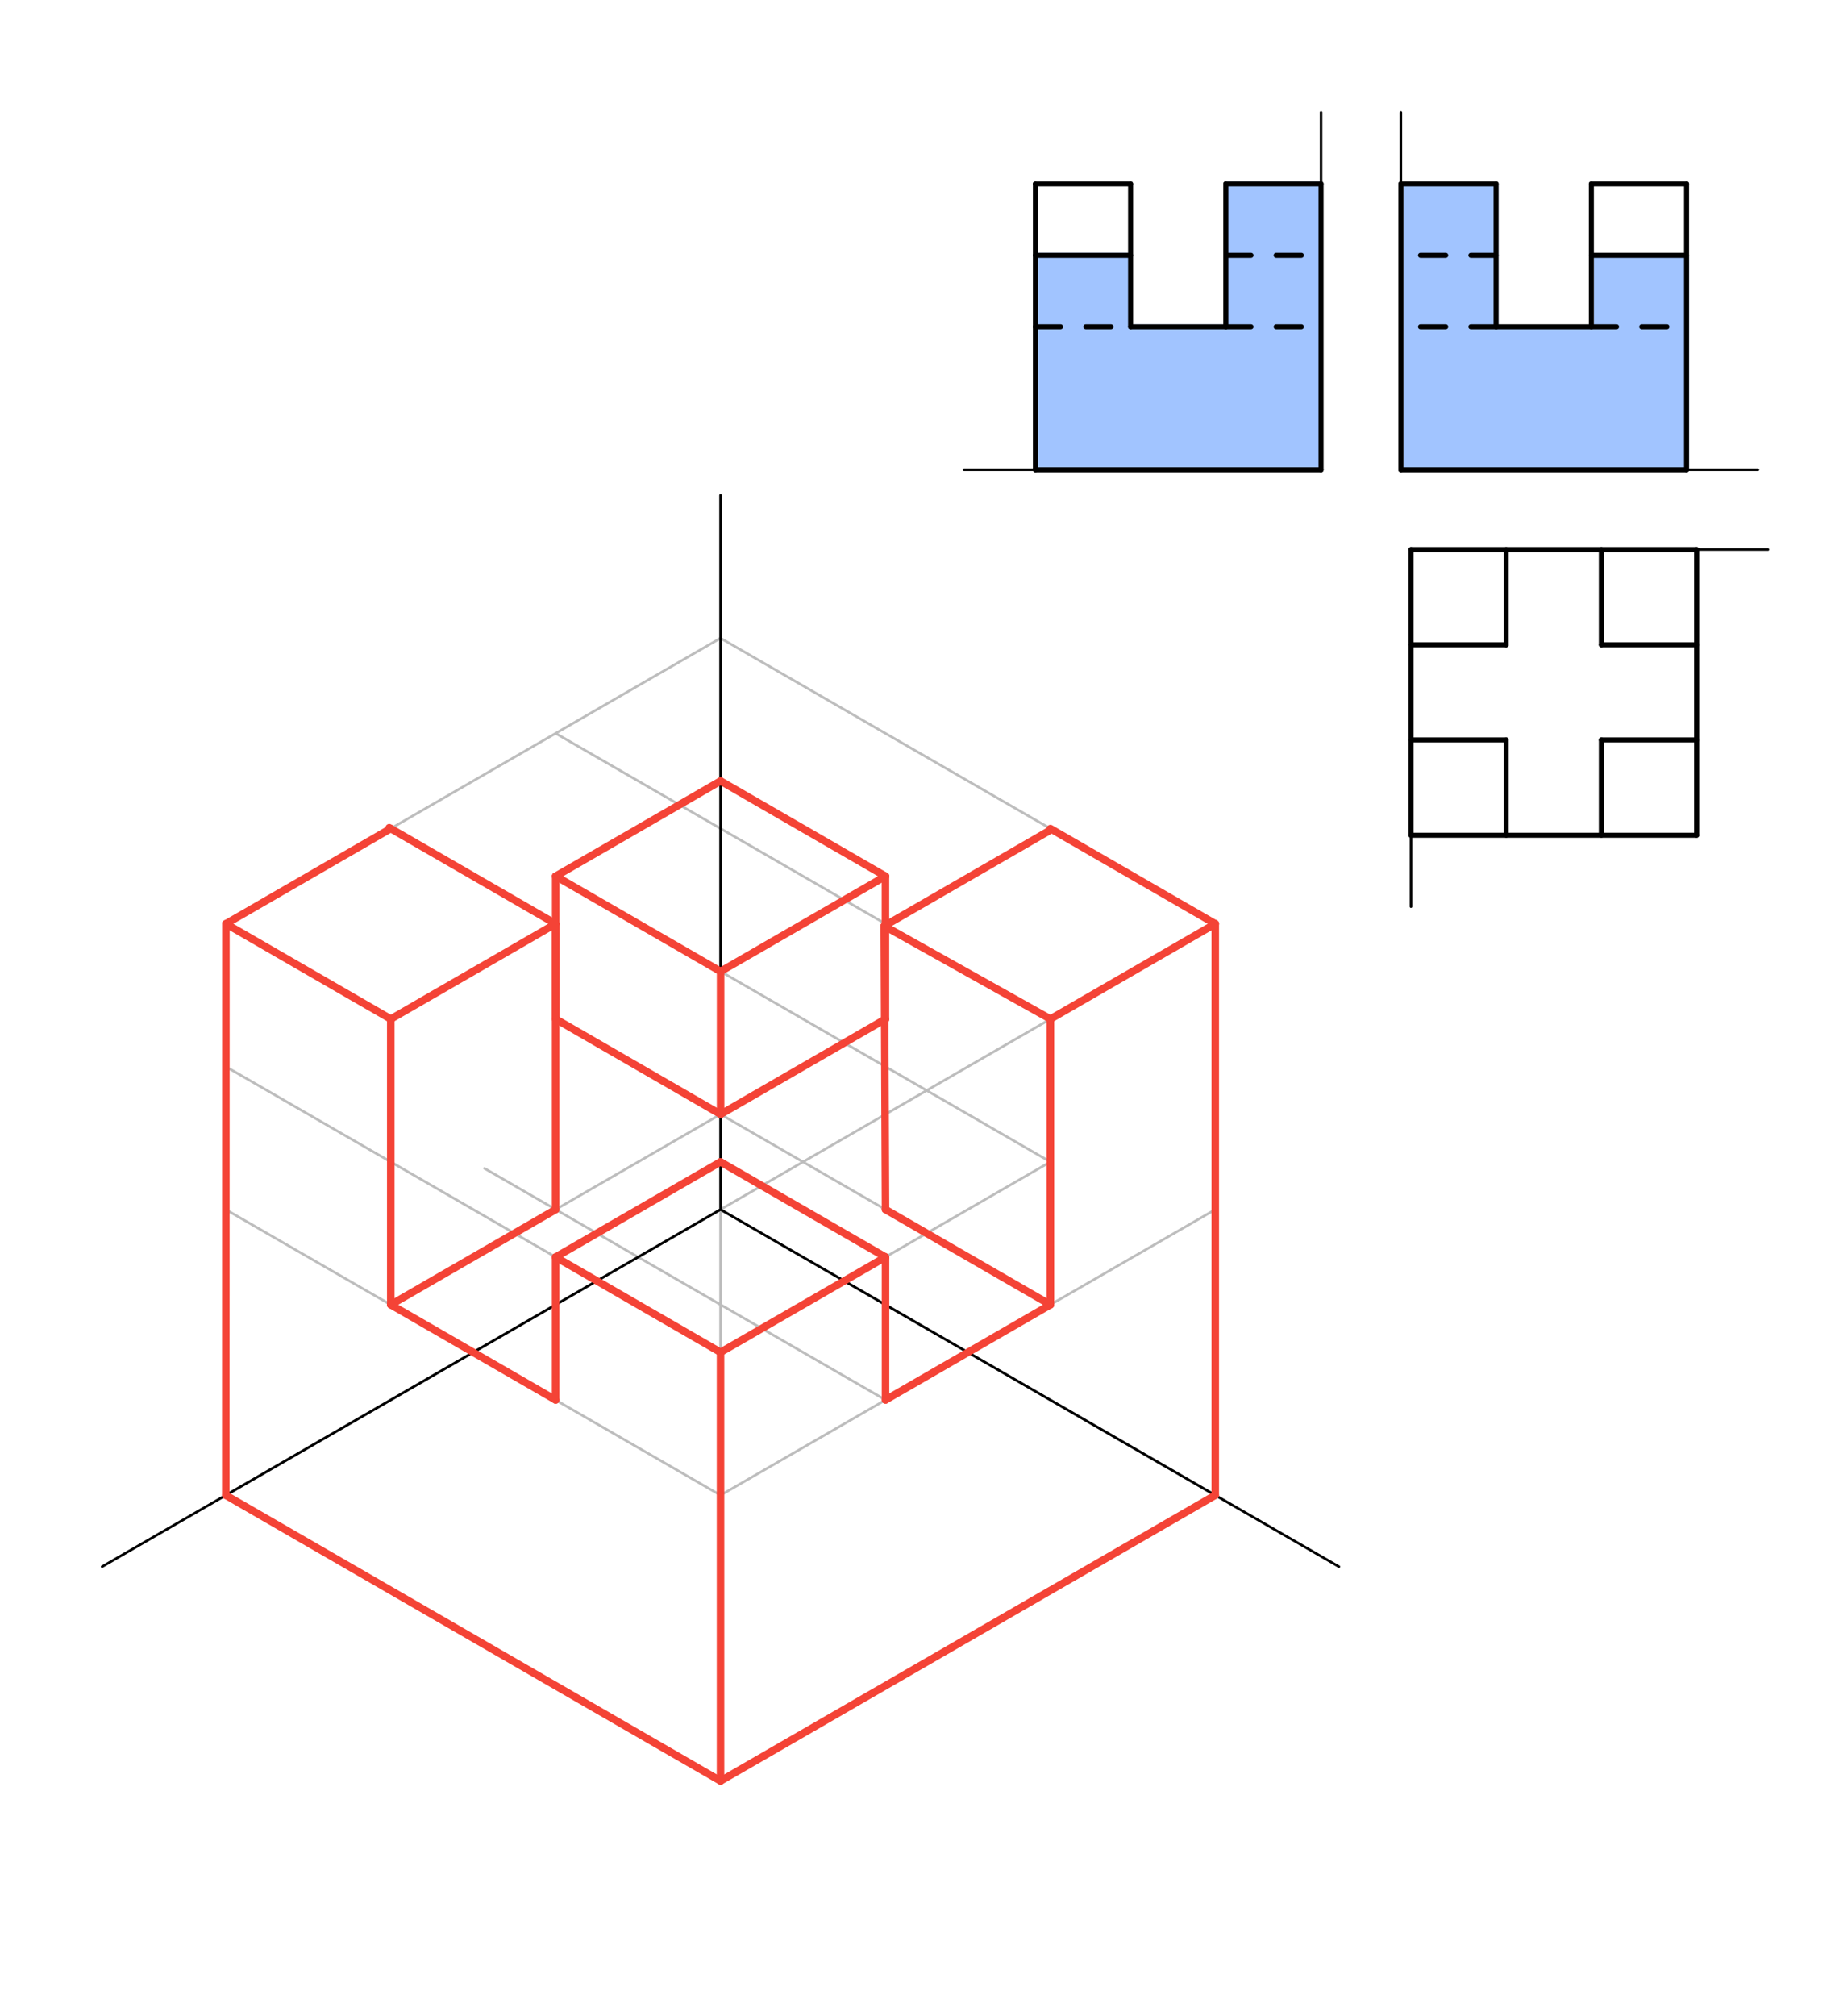 <svg xmlns="http://www.w3.org/2000/svg" class="svg--816" height="100%" preserveAspectRatio="xMidYMid meet" viewBox="0 0 730 800" width="100%"><defs><marker id="marker-arrow" markerHeight="16" markerUnits="userSpaceOnUse" markerWidth="24" orient="auto-start-reverse" refX="24" refY="4" viewBox="0 0 24 8"><path d="M 0 0 L 24 4 L 0 8 z" stroke="inherit"></path></marker></defs><g class="aux-layer--949"><g class="element--733"><line stroke="#BDBDBD" stroke-dasharray="none" stroke-linecap="round" stroke-width="1" x1="286.011" x2="482.401" y1="480.02" y2="593.406"></line></g><g class="element--733"><line stroke="#BDBDBD" stroke-dasharray="none" stroke-linecap="round" stroke-width="1" x1="89.621" x2="286.011" y1="593.406" y2="480.02"></line></g><g class="element--733"><line stroke="#BDBDBD" stroke-dasharray="none" stroke-linecap="round" stroke-width="1" x1="482.401" x2="286.011" y1="366.634" y2="480.02"></line></g><g class="element--733"><line stroke="#BDBDBD" stroke-dasharray="none" stroke-linecap="round" stroke-width="1" x1="286.011" x2="286.011" y1="706.792" y2="480.02"></line></g><g class="element--733"><line stroke="#BDBDBD" stroke-dasharray="none" stroke-linecap="round" stroke-width="1" x1="482.401" x2="286.011" y1="480.02" y2="593.406"></line></g><g class="element--733"><line stroke="#BDBDBD" stroke-dasharray="none" stroke-linecap="round" stroke-width="1" x1="416.954" x2="416.954" y1="404.42" y2="517.806"></line></g><g class="element--733"><line stroke="#BDBDBD" stroke-dasharray="none" stroke-linecap="round" stroke-width="1" x1="89.621" x2="89.621" y1="593.406" y2="366.634"></line></g><g class="element--733"><line stroke="#BDBDBD" stroke-dasharray="none" stroke-linecap="round" stroke-width="1" x1="286.011" x2="89.921" y1="536.684" y2="423.471"></line></g><g class="element--733"><line stroke="#BDBDBD" stroke-dasharray="none" stroke-linecap="round" stroke-width="1" x1="416.954" x2="220.564" y1="404.42" y2="291.034"></line></g><g class="element--733"><line stroke="#BDBDBD" stroke-dasharray="none" stroke-linecap="round" stroke-width="1" x1="482.401" x2="286.011" y1="366.634" y2="253.248"></line></g><g class="element--733"><line stroke="#BDBDBD" stroke-dasharray="none" stroke-linecap="round" stroke-width="1" x1="286.011" x2="89.621" y1="253.248" y2="366.634"></line></g><g class="element--733"><line stroke="#BDBDBD" stroke-dasharray="none" stroke-linecap="round" stroke-width="1" x1="220.564" x2="286.011" y1="498.899" y2="461.113"></line></g><g class="element--733"><line stroke="#BDBDBD" stroke-dasharray="none" stroke-linecap="round" stroke-width="1" x1="351.507" x2="286.024" y1="498.899" y2="461.092"></line></g><g class="element--733"><line stroke="#BDBDBD" stroke-dasharray="none" stroke-linecap="round" stroke-width="1" x1="416.954" x2="351.512" y1="517.806" y2="480.023"></line></g><g class="element--733"><line stroke="#BDBDBD" stroke-dasharray="none" stroke-linecap="round" stroke-width="1" x1="286.011" x2="89.621" y1="593.406" y2="480.02"></line></g><g class="element--733"><line stroke="#BDBDBD" stroke-dasharray="none" stroke-linecap="round" stroke-width="1" x1="351.507" x2="192.331" y1="555.592" y2="463.691"></line></g><g class="element--733"><line stroke="#BDBDBD" stroke-dasharray="none" stroke-linecap="round" stroke-width="1" x1="351.512" x2="234.531" y1="480.023" y2="412.484"></line></g><g class="element--733"><line stroke="#BDBDBD" stroke-dasharray="none" stroke-linecap="round" stroke-width="1" x1="220.564" x2="330.607" y1="480.02" y2="416.487"></line></g><g class="element--733"><line stroke="#BDBDBD" stroke-dasharray="none" stroke-linecap="round" stroke-width="1" x1="286.011" x2="416.942" y1="536.684" y2="461.092"></line></g><g class="element--733"><line stroke="#BDBDBD" stroke-dasharray="none" stroke-linecap="round" stroke-width="1" x1="416.954" x2="252.98" y1="461.113" y2="366.442"></line></g></g><g class="main-layer--75a"><g class="element--733"><g fill="#448aff" opacity="0.5"><path d="M 411.011 100.366 L 448.797 100.366 L 448.797 128.713 L 486.583 128.713 L 486.583 72.02 L 524.397 72.02 L 524.397 185.406 L 411.011 185.406 L 411.011 100.366 Z" stroke="none"></path></g></g><g class="element--733"><g fill="#448aff" opacity="0.5"><path d="M 557.09 73.02 L 594.876 73.02 L 594.876 129.713 L 632.69 129.713 L 632.69 101.366 L 670.476 101.366 L 670.476 186.406 L 557.09 186.406 L 557.09 73.02 Z" stroke="none"></path></g></g><g class="element--733"><line stroke="#000000" stroke-dasharray="none" stroke-linecap="round" stroke-width="2" x1="411.011" x2="411.011" y1="73.02" y2="186.406"></line></g><g class="element--733"><line stroke="#000000" stroke-dasharray="none" stroke-linecap="round" stroke-width="2" x1="411.011" x2="524.397" y1="186.406" y2="186.406"></line></g><g class="element--733"><line stroke="#000000" stroke-dasharray="none" stroke-linecap="round" stroke-width="2" x1="524.397" x2="524.397" y1="186.406" y2="73.02"></line></g><g class="element--733"><line stroke="#000000" stroke-dasharray="none" stroke-linecap="round" stroke-width="2" x1="411.011" x2="448.797" y1="73.02" y2="73.02"></line></g><g class="element--733"><line stroke="#000000" stroke-dasharray="none" stroke-linecap="round" stroke-width="2" x1="448.797" x2="448.797" y1="73.02" y2="129.713"></line></g><g class="element--733"><line stroke="#000000" stroke-dasharray="none" stroke-linecap="round" stroke-width="2" x1="448.797" x2="486.583" y1="129.713" y2="129.713"></line></g><g class="element--733"><line stroke="#000000" stroke-dasharray="none" stroke-linecap="round" stroke-width="2" x1="486.583" x2="486.583" y1="129.713" y2="73.02"></line></g><g class="element--733"><line stroke="#000000" stroke-dasharray="none" stroke-linecap="round" stroke-width="2" x1="486.583" x2="524.397" y1="73.02" y2="73.02"></line></g><g class="element--733"><line stroke="#000000" stroke-dasharray="none" stroke-linecap="round" stroke-width="2" x1="411.011" x2="448.797" y1="101.366" y2="101.366"></line></g><g class="element--733"><line stroke="#000000" stroke-dasharray="10" stroke-linecap="round" stroke-width="2" x1="486.583" x2="524.397" y1="101.366" y2="101.366"></line></g><g class="element--733"><line stroke="#000000" stroke-dasharray="10" stroke-linecap="round" stroke-width="2" x1="411.011" x2="448.797" y1="129.713" y2="129.713"></line></g><g class="element--733"><line stroke="#000000" stroke-dasharray="10" stroke-linecap="round" stroke-width="2" x1="486.583" x2="524.397" y1="129.713" y2="129.713"></line></g><g class="element--733"><line stroke="#000000" stroke-dasharray="none" stroke-linecap="round" stroke-width="2" x1="556.09" x2="556.09" y1="186.406" y2="73.02"></line></g><g class="element--733"><line stroke="#000000" stroke-dasharray="none" stroke-linecap="round" stroke-width="2" x1="556.09" x2="593.876" y1="73.02" y2="73.02"></line></g><g class="element--733"><line stroke="#000000" stroke-dasharray="none" stroke-linecap="round" stroke-width="2" x1="556.09" x2="669.476" y1="186.406" y2="186.406"></line></g><g class="element--733"><line stroke="#000000" stroke-dasharray="none" stroke-linecap="round" stroke-width="2" x1="669.476" x2="669.476" y1="186.406" y2="73.02"></line></g><g class="element--733"><line stroke="#000000" stroke-dasharray="none" stroke-linecap="round" stroke-width="2" x1="669.476" x2="631.69" y1="73.02" y2="73.02"></line></g><g class="element--733"><line stroke="#000000" stroke-dasharray="none" stroke-linecap="round" stroke-width="2" x1="631.69" x2="631.69" y1="73.02" y2="129.713"></line></g><g class="element--733"><line stroke="#000000" stroke-dasharray="none" stroke-linecap="round" stroke-width="2" x1="593.876" x2="593.876" y1="73.02" y2="129.713"></line></g><g class="element--733"><line stroke="#000000" stroke-dasharray="none" stroke-linecap="round" stroke-width="2" x1="593.876" x2="631.69" y1="129.713" y2="129.713"></line></g><g class="element--733"><line stroke="#000000" stroke-dasharray="none" stroke-linecap="round" stroke-width="2" x1="631.69" x2="669.476" y1="101.366" y2="101.366"></line></g><g class="element--733"><line stroke="#000000" stroke-dasharray="10" stroke-linecap="round" stroke-width="2" x1="593.876" x2="556.09" y1="129.713" y2="129.713"></line></g><g class="element--733"><line stroke="#000000" stroke-dasharray="10" stroke-linecap="round" stroke-width="2" x1="593.876" x2="556.09" y1="101.366" y2="101.366"></line></g><g class="element--733"><line stroke="#000000" stroke-dasharray="10" stroke-linecap="round" stroke-width="2" x1="631.69" x2="669.476" y1="129.713" y2="129.713"></line></g><g class="element--733"><line stroke="#000000" stroke-dasharray="none" stroke-linecap="round" stroke-width="2" x1="560.09" x2="673.476" y1="218.099" y2="218.099"></line></g><g class="element--733"><line stroke="#000000" stroke-dasharray="none" stroke-linecap="round" stroke-width="2" x1="673.476" x2="673.476" y1="218.099" y2="331.484"></line></g><g class="element--733"><line stroke="#000000" stroke-dasharray="none" stroke-linecap="round" stroke-width="2" x1="673.476" x2="560.09" y1="331.484" y2="331.484"></line></g><g class="element--733"><line stroke="#000000" stroke-dasharray="none" stroke-linecap="round" stroke-width="2" x1="560.09" x2="560.09" y1="218.099" y2="331.484"></line></g><g class="element--733"><line stroke="#000000" stroke-dasharray="none" stroke-linecap="round" stroke-width="2" x1="597.876" x2="597.876" y1="218.099" y2="255.884"></line></g><g class="element--733"><line stroke="#000000" stroke-dasharray="none" stroke-linecap="round" stroke-width="2" x1="597.876" x2="560.09" y1="255.884" y2="255.884"></line></g><g class="element--733"><line stroke="#000000" stroke-dasharray="none" stroke-linecap="round" stroke-width="2" x1="635.662" x2="635.662" y1="255.884" y2="218.099"></line></g><g class="element--733"><line stroke="#000000" stroke-dasharray="none" stroke-linecap="round" stroke-width="2" x1="635.662" x2="673.476" y1="255.884" y2="255.884"></line></g><g class="element--733"><line stroke="#000000" stroke-dasharray="none" stroke-linecap="round" stroke-width="2" x1="597.876" x2="597.876" y1="331.484" y2="293.67"></line></g><g class="element--733"><line stroke="#000000" stroke-dasharray="none" stroke-linecap="round" stroke-width="2" x1="597.876" x2="560.09" y1="293.67" y2="293.67"></line></g><g class="element--733"><line stroke="#000000" stroke-dasharray="none" stroke-linecap="round" stroke-width="2" x1="635.662" x2="673.476" y1="293.67" y2="293.67"></line></g><g class="element--733"><line stroke="#000000" stroke-dasharray="none" stroke-linecap="round" stroke-width="2" x1="635.662" x2="635.662" y1="293.67" y2="331.484"></line></g><g class="element--733"><line stroke="#000000" stroke-dasharray="none" stroke-linecap="round" stroke-width="1" x1="524.397" x2="524.397" y1="73.02" y2="44.673"></line></g><g class="element--733"><line stroke="#000000" stroke-dasharray="none" stroke-linecap="round" stroke-width="1" x1="411.011" x2="382.665" y1="186.406" y2="186.406"></line></g><g class="element--733"><line stroke="#000000" stroke-dasharray="none" stroke-linecap="round" stroke-width="1" x1="556.09" x2="556.09" y1="73.02" y2="44.673"></line></g><g class="element--733"><line stroke="#000000" stroke-dasharray="none" stroke-linecap="round" stroke-width="1" x1="669.476" x2="697.822" y1="186.406" y2="186.406"></line></g><g class="element--733"><line stroke="#000000" stroke-dasharray="none" stroke-linecap="round" stroke-width="1" x1="560.09" x2="560.09" y1="218.099" y2="359.831"></line></g><g class="element--733"><line stroke="#000000" stroke-dasharray="none" stroke-linecap="round" stroke-width="1" x1="560.09" x2="701.822" y1="218.099" y2="218.099"></line></g><g class="element--733"><line stroke="#000000" stroke-dasharray="none" stroke-linecap="round" stroke-width="1" x1="286.011" x2="531.499" y1="480.02" y2="621.752"></line></g><g class="element--733"><line stroke="#000000" stroke-dasharray="none" stroke-linecap="round" stroke-width="1" x1="286.011" x2="40.524" y1="480.02" y2="621.752"></line></g><g class="element--733"><line stroke="#000000" stroke-dasharray="none" stroke-linecap="round" stroke-width="1" x1="286.011" x2="286.011" y1="480.02" y2="196.555"></line></g><g class="element--733"><line stroke="#F44336" stroke-dasharray="none" stroke-linecap="round" stroke-width="3" x1="482.401" x2="286.011" y1="593.406" y2="706.792"></line></g><g class="element--733"><line stroke="#F44336" stroke-dasharray="none" stroke-linecap="round" stroke-width="3" x1="286.011" x2="89.621" y1="706.792" y2="593.406"></line></g><g class="element--733"><line stroke="#F44336" stroke-dasharray="none" stroke-linecap="round" stroke-width="3" x1="482.401" x2="482.401" y1="593.406" y2="366.634"></line></g><g class="element--733"><line stroke="#F44336" stroke-dasharray="none" stroke-linecap="round" stroke-width="3" x1="482.401" x2="416.954" y1="366.634" y2="404.42"></line></g><g class="element--733"><line stroke="#F44336" stroke-dasharray="none" stroke-linecap="round" stroke-width="3" x1="416.954" x2="416.954" y1="404.42" y2="517.806"></line></g><g class="element--733"><line stroke="#F44336" stroke-dasharray="none" stroke-linecap="round" stroke-width="3" x1="416.954" x2="351.507" y1="517.806" y2="555.592"></line></g><g class="element--733"><line stroke="#F44336" stroke-dasharray="none" stroke-linecap="round" stroke-width="3" x1="351.507" x2="351.507" y1="555.592" y2="498.899"></line></g><g class="element--733"><line stroke="#F44336" stroke-dasharray="none" stroke-linecap="round" stroke-width="3" x1="286.011" x2="286.011" y1="706.792" y2="536.684"></line></g><g class="element--733"><line stroke="#F44336" stroke-dasharray="none" stroke-linecap="round" stroke-width="3" x1="286.011" x2="351.507" y1="536.684" y2="498.899"></line></g><g class="element--733"><line stroke="#F44336" stroke-dasharray="none" stroke-linecap="round" stroke-width="3" x1="286.011" x2="220.564" y1="536.684" y2="498.899"></line></g><g class="element--733"><line stroke="#F44336" stroke-dasharray="none" stroke-linecap="round" stroke-width="3" x1="220.564" x2="286.011" y1="498.899" y2="461.113"></line></g><g class="element--733"><line stroke="#F44336" stroke-dasharray="none" stroke-linecap="round" stroke-width="3" x1="351.507" x2="286.011" y1="498.899" y2="461.113"></line></g><g class="element--733"><line stroke="#F44336" stroke-dasharray="none" stroke-linecap="round" stroke-width="3" x1="416.954" x2="351.471" y1="517.806" y2="479.999"></line></g><g class="element--733"><line stroke="#F44336" stroke-dasharray="none" stroke-linecap="round" stroke-width="3" x1="416.954" x2="351.013" y1="404.42" y2="367.504"></line></g><g class="element--733"><line stroke="#F44336" stroke-dasharray="none" stroke-linecap="round" stroke-width="3" x1="351.013" x2="416.46" y1="367.504" y2="329.718"></line></g><g class="element--733"><line stroke="#F44336" stroke-dasharray="none" stroke-linecap="round" stroke-width="3" x1="482.401" x2="416.96" y1="366.634" y2="328.852"></line></g><g class="element--733"><line stroke="#F44336" stroke-dasharray="none" stroke-linecap="round" stroke-width="3" x1="351.512" x2="351.013" y1="480.023" y2="367.504"></line></g><g class="element--733"><line stroke="#F44336" stroke-dasharray="none" stroke-linecap="round" stroke-width="3" x1="220.564" x2="220.564" y1="498.899" y2="555.592"></line></g><g class="element--733"><line stroke="#F44336" stroke-dasharray="none" stroke-linecap="round" stroke-width="3" x1="220.564" x2="155.117" y1="555.592" y2="517.806"></line></g><g class="element--733"><line stroke="#F44336" stroke-dasharray="none" stroke-linecap="round" stroke-width="3" x1="155.117" x2="155.117" y1="517.806" y2="404.42"></line></g><g class="element--733"><line stroke="#F44336" stroke-dasharray="none" stroke-linecap="round" stroke-width="3" x1="155.117" x2="89.67" y1="404.42" y2="366.634"></line></g><g class="element--733"><line stroke="#F44336" stroke-dasharray="none" stroke-linecap="round" stroke-width="3" x1="89.67" x2="89.621" y1="366.634" y2="593.406"></line></g><g class="element--733"><line stroke="#F44336" stroke-dasharray="none" stroke-linecap="round" stroke-width="3" x1="155.117" x2="220.564" y1="404.42" y2="366.634"></line></g><g class="element--733"><line stroke="#F44336" stroke-dasharray="none" stroke-linecap="round" stroke-width="3" x1="220.564" x2="154.514" y1="366.634" y2="328.5"></line></g><g class="element--733"><line stroke="#F44336" stroke-dasharray="none" stroke-linecap="round" stroke-width="3" x1="155.093" x2="89.67" y1="328.834" y2="366.634"></line></g><g class="element--733"><line stroke="#F44336" stroke-dasharray="none" stroke-linecap="round" stroke-width="3" x1="155.117" x2="220.564" y1="517.806" y2="480.02"></line></g><g class="element--733"><line stroke="#F44336" stroke-dasharray="none" stroke-linecap="round" stroke-width="3" x1="220.564" x2="220.564" y1="366.634" y2="480.02"></line></g><g class="element--733"><line stroke="#F44336" stroke-dasharray="none" stroke-linecap="round" stroke-width="3" x1="286.036" x2="286.036" y1="442.22" y2="385.527"></line></g><g class="element--733"><line stroke="#F44336" stroke-dasharray="none" stroke-linecap="round" stroke-width="3" x1="286.036" x2="351.483" y1="385.527" y2="347.741"></line></g><g class="element--733"><line stroke="#F44336" stroke-dasharray="none" stroke-linecap="round" stroke-width="3" x1="351.483" x2="286.036" y1="347.741" y2="309.955"></line></g><g class="element--733"><line stroke="#F44336" stroke-dasharray="none" stroke-linecap="round" stroke-width="3" x1="286.036" x2="220.589" y1="385.527" y2="347.741"></line></g><g class="element--733"><line stroke="#F44336" stroke-dasharray="none" stroke-linecap="round" stroke-width="3" x1="220.589" x2="286.036" y1="347.741" y2="309.955"></line></g><g class="element--733"><line stroke="#F44336" stroke-dasharray="none" stroke-linecap="round" stroke-width="3" x1="286.036" x2="351.483" y1="442.22" y2="404.434"></line></g><g class="element--733"><line stroke="#F44336" stroke-dasharray="none" stroke-linecap="round" stroke-width="3" x1="351.483" x2="351.483" y1="347.741" y2="404.61"></line></g><g class="element--733"><line stroke="#F44336" stroke-dasharray="none" stroke-linecap="round" stroke-width="3" x1="220.589" x2="220.589" y1="347.741" y2="404.434"></line></g><g class="element--733"><line stroke="#F44336" stroke-dasharray="none" stroke-linecap="round" stroke-width="3" x1="286.036" x2="220.589" y1="442.22" y2="404.434"></line></g></g><g class="snaps-layer--ac6"></g><g class="temp-layer--52d"></g></svg>